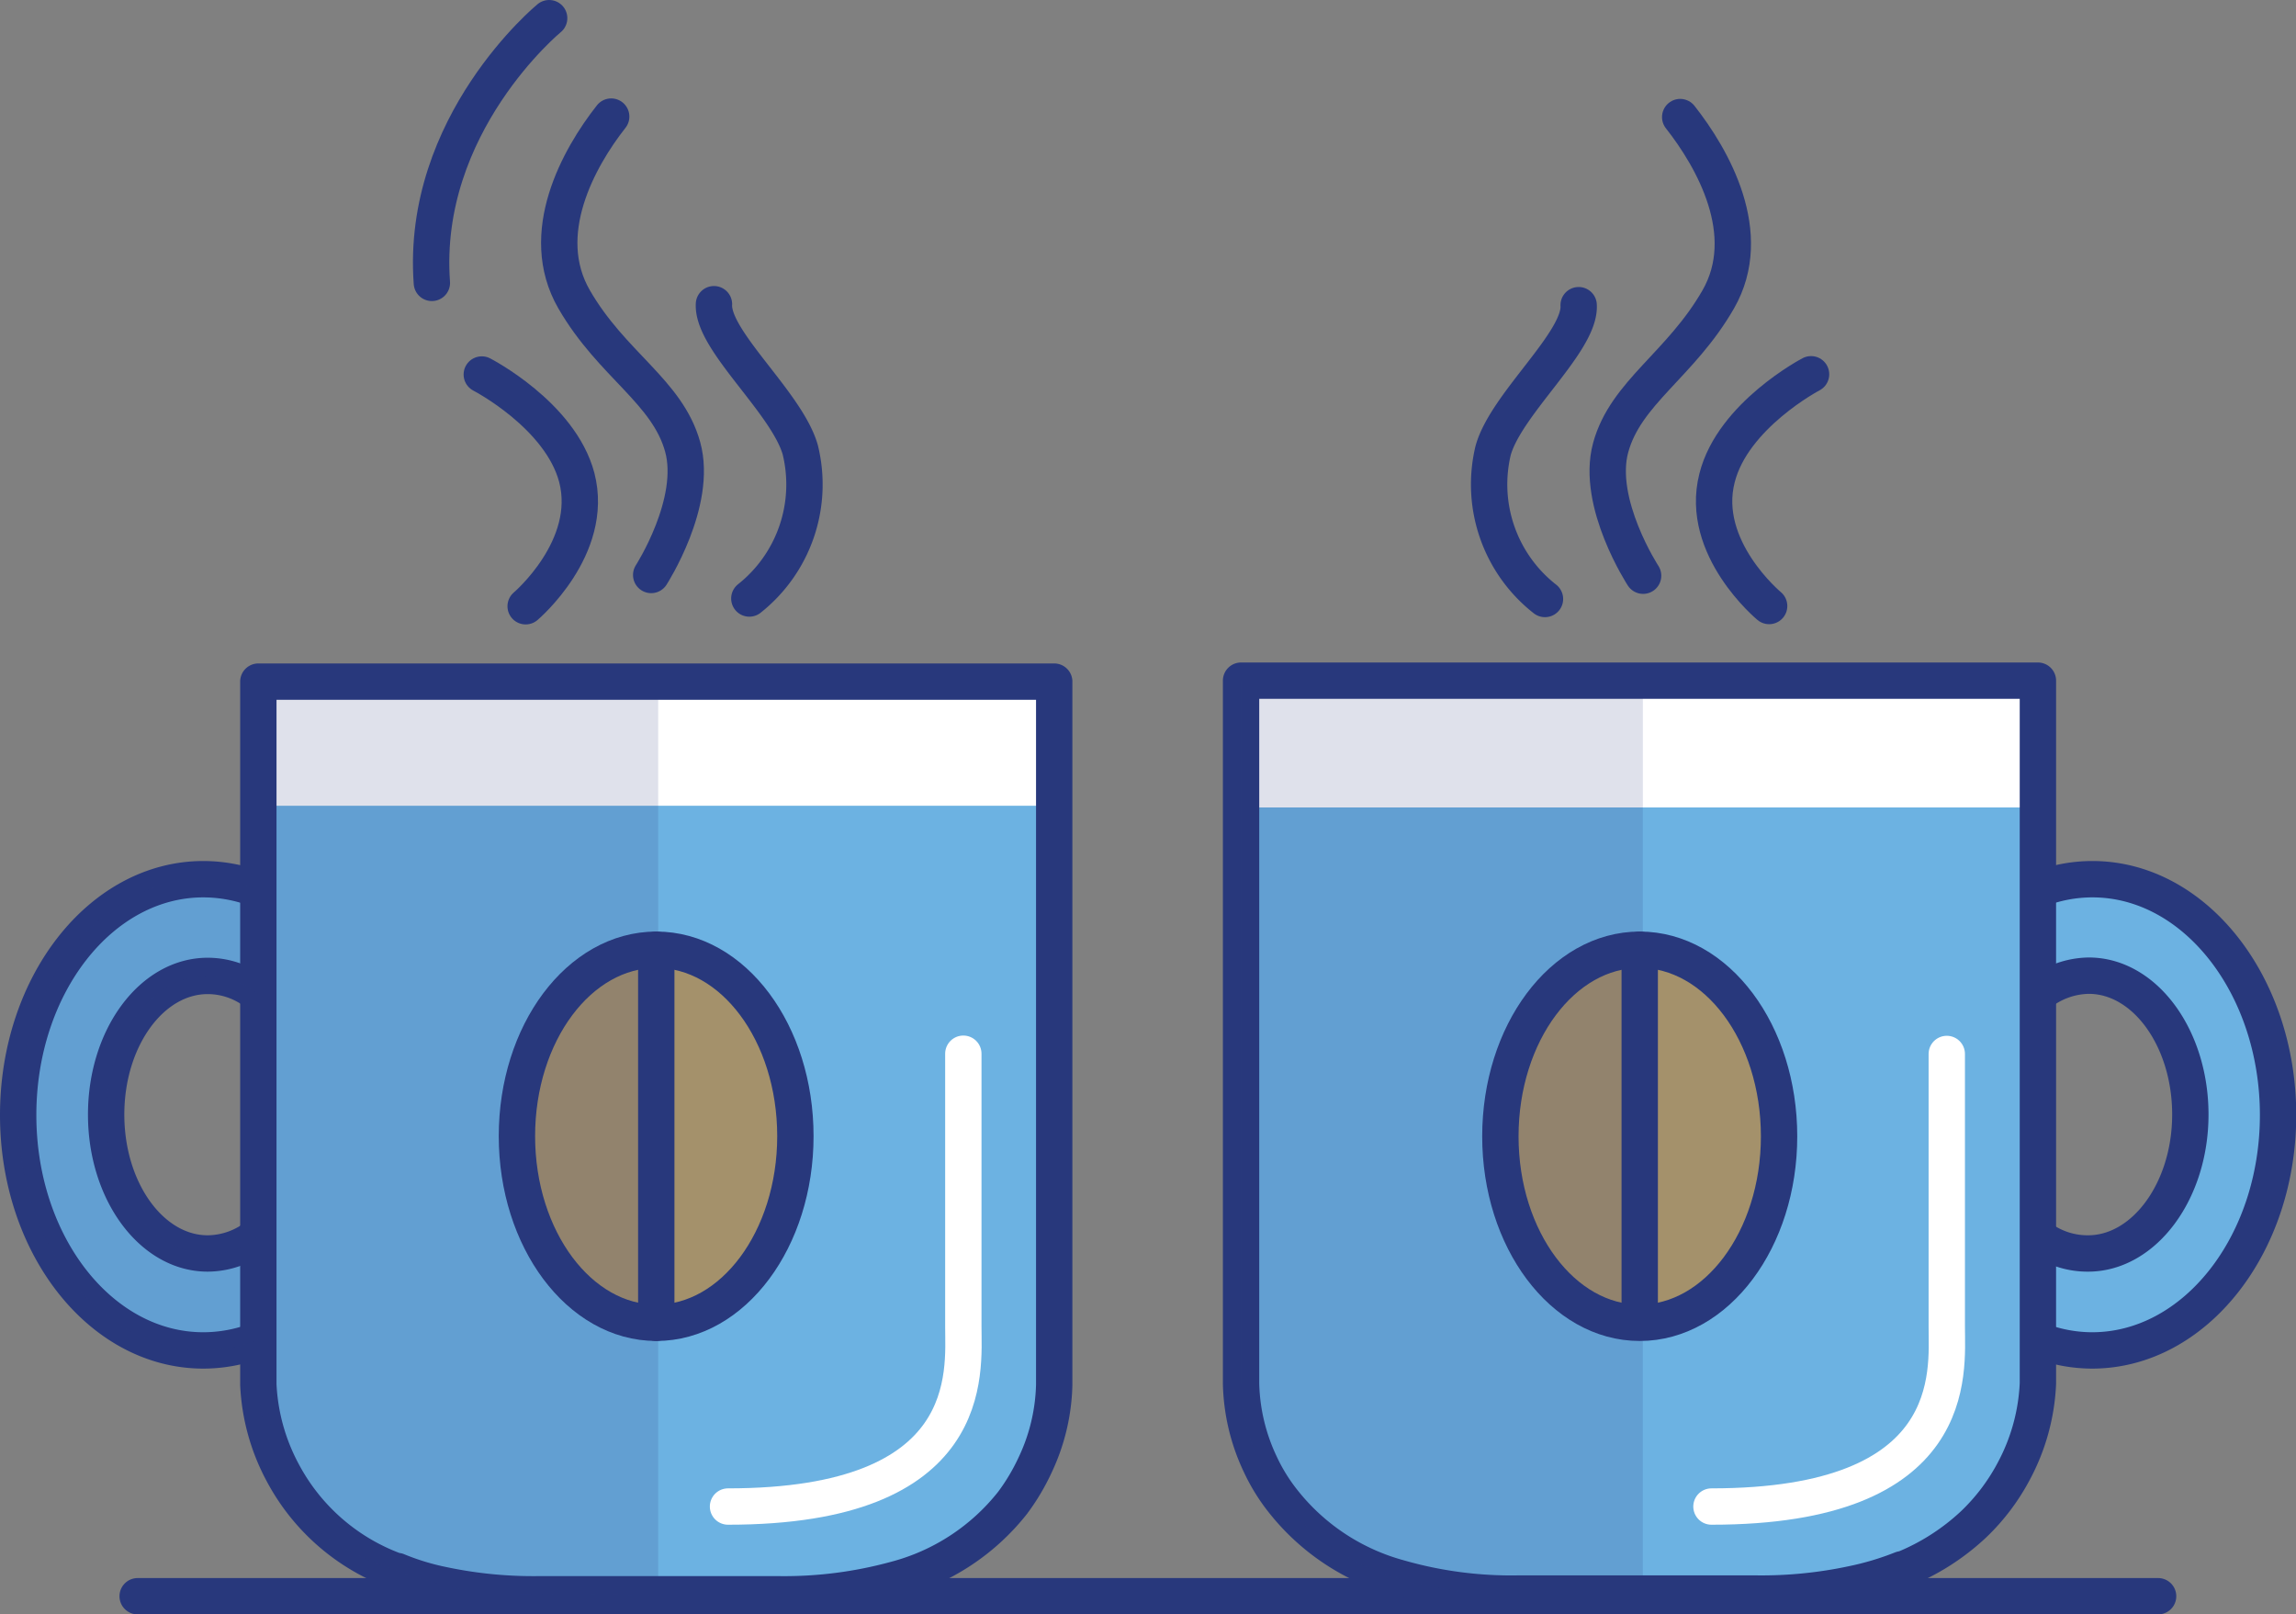 <svg xmlns="http://www.w3.org/2000/svg" xmlns:xlink="http://www.w3.org/1999/xlink" viewBox="0 0 94.74 66.6">
  <rect x="0" y="0" width="94.74" height="66.6" fill="#808080" stroke="none"/>
  <defs>
    <style>
      .cls-1, .cls-3, .cls-5 {
        fill: none;
      }

      .cls-2 {
        fill: #6cb2e2;
      }

      .cls-3 {
        stroke: #28387c;
        stroke-linejoin: round;
      }

      .cls-3, .cls-5 {
        stroke-linecap: round;
        stroke-width: 1.5px;
      }

      .cls-4 {
        fill: #a4916b;
      }

      .cls-5 {
        stroke: #fff;
        stroke-miterlimit: 10;
      }

      .cls-6 {
        fill: #fff;
      }

      .cls-7 {
        opacity: 0.15;
      }

      .cls-8 {
        fill: #28387c;
      }

      .cls-9 {
        clip-path: url(#clip-path);
      }
    </style>
    <clipPath id="clip-path">
      <rect class="cls-1" x="51.23" y="28.08" width="16.56" height="37.7"/>
    </clipPath>
  </defs>
  <title>coffee-mugs</title>
  <g id="Layer_2" data-name="Layer 2">
    <g id="Layer_1-2" data-name="Layer 1">
      <g>
        <path class="cls-2" d="M10.65,36.7a6.22,6.22,0,0,0-2.26-.43C4.17,36.27.75,40.62.75,46s3.42,9.71,7.64,9.71a6.22,6.22,0,0,0,2.26-.43C13.77,54,16,50.35,16,46s-2.26-8.06-5.38-9.28m0,14.26a3.34,3.34,0,0,1-2.08.75c-2.31,0-4.19-2.56-4.19-5.73s1.88-5.72,4.19-5.72a3.28,3.28,0,0,1,2.08.75,6.34,6.34,0,0,1,2.11,5,6.34,6.34,0,0,1-2.11,5"/>
        <path class="cls-3" d="M10.65,36.7a6.22,6.22,0,0,0-2.26-.43C4.17,36.27.75,40.62.75,46s3.42,9.71,7.64,9.71a6.22,6.22,0,0,0,2.26-.43C13.77,54,16,50.35,16,46S13.77,37.92,10.65,36.7Zm0,14.26a3.34,3.34,0,0,1-2.08.75c-2.31,0-4.19-2.56-4.19-5.73s1.88-5.72,4.19-5.72a3.28,3.28,0,0,1,2.08.75,6.34,6.34,0,0,1,2.11,5A6.34,6.34,0,0,1,10.65,51Z"/>
        <path class="cls-2" d="M43.74,28.08V56.29h-.51a11.93,11.93,0,0,1-.52,4.15s0,0,0,0A4.26,4.26,0,0,1,41.78,62h0a18.41,18.41,0,0,1-4.84,3.16h0a6.87,6.87,0,0,1-2,.61c-.8.08-4.33.08-7.75.06h0c-3.65,0-7.2-.06-7.2-.06s-.73-.13-1.76-.4h0c-.54-.14-1.18-.33-1.82-.56l-.06,0c-1.61-.58-3.29-1.39-3.92-2.47a8.11,8.11,0,0,1-.75-1.6h0A18.07,18.07,0,0,1,11,58.44a21.31,21.31,0,0,1-.35-2.15V28.08Z"/>
        <path class="cls-4" d="M32.82,46.87c0,4.25-2.57,7.7-5.74,7.7s-5.75-3.45-5.75-7.7,2.57-7.69,5.75-7.69,5.74,3.44,5.74,7.69"/>
        <path class="cls-3" d="M32.82,46.87c0,4.25-2.57,7.7-5.74,7.7s-5.75-3.45-5.75-7.7,2.57-7.69,5.75-7.69S32.82,42.62,32.82,46.87Z"/>
        <path class="cls-5" d="M39.75,43.47V54.73c0,1.86.6,7.42-9.71,7.42"/>
        <rect class="cls-6" x="10.65" y="28.08" width="32.59" height="5.16"/>
        <path class="cls-3" d="M42.71,60.44s0,0,0,0A8.73,8.73,0,0,1,41.78,62h0a9.09,9.09,0,0,1-4.84,3.16h0a17.38,17.38,0,0,1-4.81.61H22.21a18.08,18.08,0,0,1-4-.4h0a10.22,10.22,0,0,1-1.82-.56l-.06,0a8.62,8.62,0,0,1-4.67-4.07h0a8.48,8.48,0,0,1-1-3.62v-29H43.5v29A8.15,8.15,0,0,1,42.71,60.44Z"/>
        <line class="cls-3" x1="5.68" y1="65.85" x2="89.05" y2="65.85"/>
        <path class="cls-2" d="M86.34,36.27a6.12,6.12,0,0,0-2.25.43C81,37.93,78.71,41.62,78.71,46a11.23,11.23,0,0,0,1.88,6.38,7.68,7.68,0,0,0,3.5,2.9,6.12,6.12,0,0,0,2.25.43C90.57,55.7,94,51.35,94,46s-3.42-9.72-7.65-9.72m-.18,15.44A3.31,3.31,0,0,1,84.09,51,6.31,6.31,0,0,1,82,46a6.33,6.33,0,0,1,2.12-5,3.37,3.37,0,0,1,2.07-.75c2.31,0,4.19,2.57,4.19,5.73s-1.88,5.72-4.19,5.72"/>
        <path class="cls-3" d="M86.34,36.27a6.12,6.12,0,0,0-2.25.43C81,37.93,78.71,41.62,78.71,46a11.23,11.23,0,0,0,1.88,6.38,7.68,7.68,0,0,0,3.5,2.9,6.12,6.12,0,0,0,2.25.43C90.57,55.7,94,51.35,94,46S90.57,36.27,86.34,36.27Zm-.18,15.44A3.31,3.31,0,0,1,84.09,51,6.31,6.31,0,0,1,82,46a6.33,6.33,0,0,1,2.12-5,3.37,3.37,0,0,1,2.07-.75c2.31,0,4.19,2.57,4.19,5.73S88.47,51.71,86.16,51.71Z"/>
        <path class="cls-2" d="M84.09,28.08V56.3a21.4,21.4,0,0,1-.35,2.14,18.56,18.56,0,0,1-.64,2.26h0a9.91,9.91,0,0,1-.75,1.61c-.63,1-2.23,1.85-3.81,2.42l-.06,0c-.69.24-1.37.45-2,.6h0c-1,.27-1.76.4-1.76.4s-3.41,0-7,.06-7.17,0-8-.06a6.56,6.56,0,0,1-2.05-.65A18.39,18.39,0,0,1,53,62h0a4.17,4.17,0,0,1-1-1.59,11.93,11.93,0,0,1-.5-4.1H51V28.08Z"/>
        <path class="cls-4" d="M73.41,46.88c0,4.25-2.58,7.69-5.75,7.69s-5.75-3.44-5.75-7.69,2.57-7.7,5.75-7.7,5.75,3.44,5.75,7.7"/>
        <path class="cls-3" d="M73.41,46.88c0,4.25-2.58,7.69-5.75,7.69s-5.75-3.44-5.75-7.69,2.57-7.7,5.75-7.7S73.41,42.62,73.41,46.88Z"/>
        <rect class="cls-6" x="51.49" y="28.15" width="32.6" height="5.16"/>
        <path class="cls-5" d="M80.33,43.48V54.74c0,1.85.6,7.41-9.71,7.41"/>
        <path class="cls-3" d="M84.09,28.08v29a8.42,8.42,0,0,1-1,3.62,8.57,8.57,0,0,1-1.66,2.19,9.4,9.4,0,0,1-2.9,1.85.09.09,0,0,0-.06,0,12.05,12.05,0,0,1-2,.6h0a18,18,0,0,1-4,.4H62.63a16.78,16.78,0,0,1-4.91-.65A9.16,9.16,0,0,1,53,62h0A7.6,7.6,0,0,1,52,60.4a8.17,8.17,0,0,1-.79-3.32v-29Z"/>
        <path class="cls-3" d="M25.22,4.81c-1.34,1.7-3.09,4.84-1.53,7.54s3.85,3.8,4.48,6.09-1.3,5.28-1.3,5.28"/>
        <path class="cls-3" d="M29.46,12.55c-.08,1.5,3,4.05,3.56,6a6,6,0,0,1-2.1,6.14"/>
        <path class="cls-3" d="M22.66.75s-5.32,4.37-4.84,10.92"/>
        <path class="cls-3" d="M19.88,15.45s3.24,1.67,3.92,4.25c.75,2.89-2.11,5.31-2.11,5.31"/>
        <path class="cls-3" d="M69.33,4.83c1.34,1.7,3.12,4.82,1.57,7.52s-3.82,3.84-4.44,6.12,1.34,5.28,1.34,5.28"/>
        <path class="cls-3" d="M65.14,12.59c.09,1.51-3,4.07-3.53,6a6,6,0,0,0,2.14,6.12"/>
        <path class="cls-3" d="M74.73,15.44s-3.23,1.69-3.88,4.28C70.11,22.61,73,25,73,25"/>
        <line class="cls-3" x1="27.08" y1="39.18" x2="27.08" y2="54.57"/>
        <line class="cls-3" x1="67.66" y1="39.18" x2="67.66" y2="53.95"/>
        <g class="cls-7">
          <path class="cls-8" d="M10.65,28.08V36.7a6.22,6.22,0,0,0-2.26-.43C4.17,36.27.75,40.62.75,46s3.42,9.71,7.64,9.71a6.22,6.22,0,0,0,2.26-.43v1.82a8.48,8.48,0,0,0,1,3.62h0a8.11,8.11,0,0,0,.75,1.6c.63,1.08,2.31,1.89,3.92,2.47l.06,0a10.22,10.22,0,0,0,1.82.56h0c1,.27,1.76.4,1.76.4s3.55,0,7.2.06h0V28.08ZM8.57,51.71c-2.31,0-4.19-2.56-4.19-5.73s1.88-5.72,4.19-5.72a3.28,3.28,0,0,1,2.08.75V51a3.34,3.34,0,0,1-2.08.75"/>
        </g>
        <g class="cls-7">
          <g class="cls-9">
            <path class="cls-8" d="M67.79,28.08v37.7H62.63a16.78,16.78,0,0,1-4.91-.65A9.16,9.16,0,0,1,53,62h0A7.6,7.6,0,0,1,52,60.4a8.17,8.17,0,0,1-.79-3.32v-29Z"/>
          </g>
        </g>
      </g>
    </g>
  </g>
</svg>
